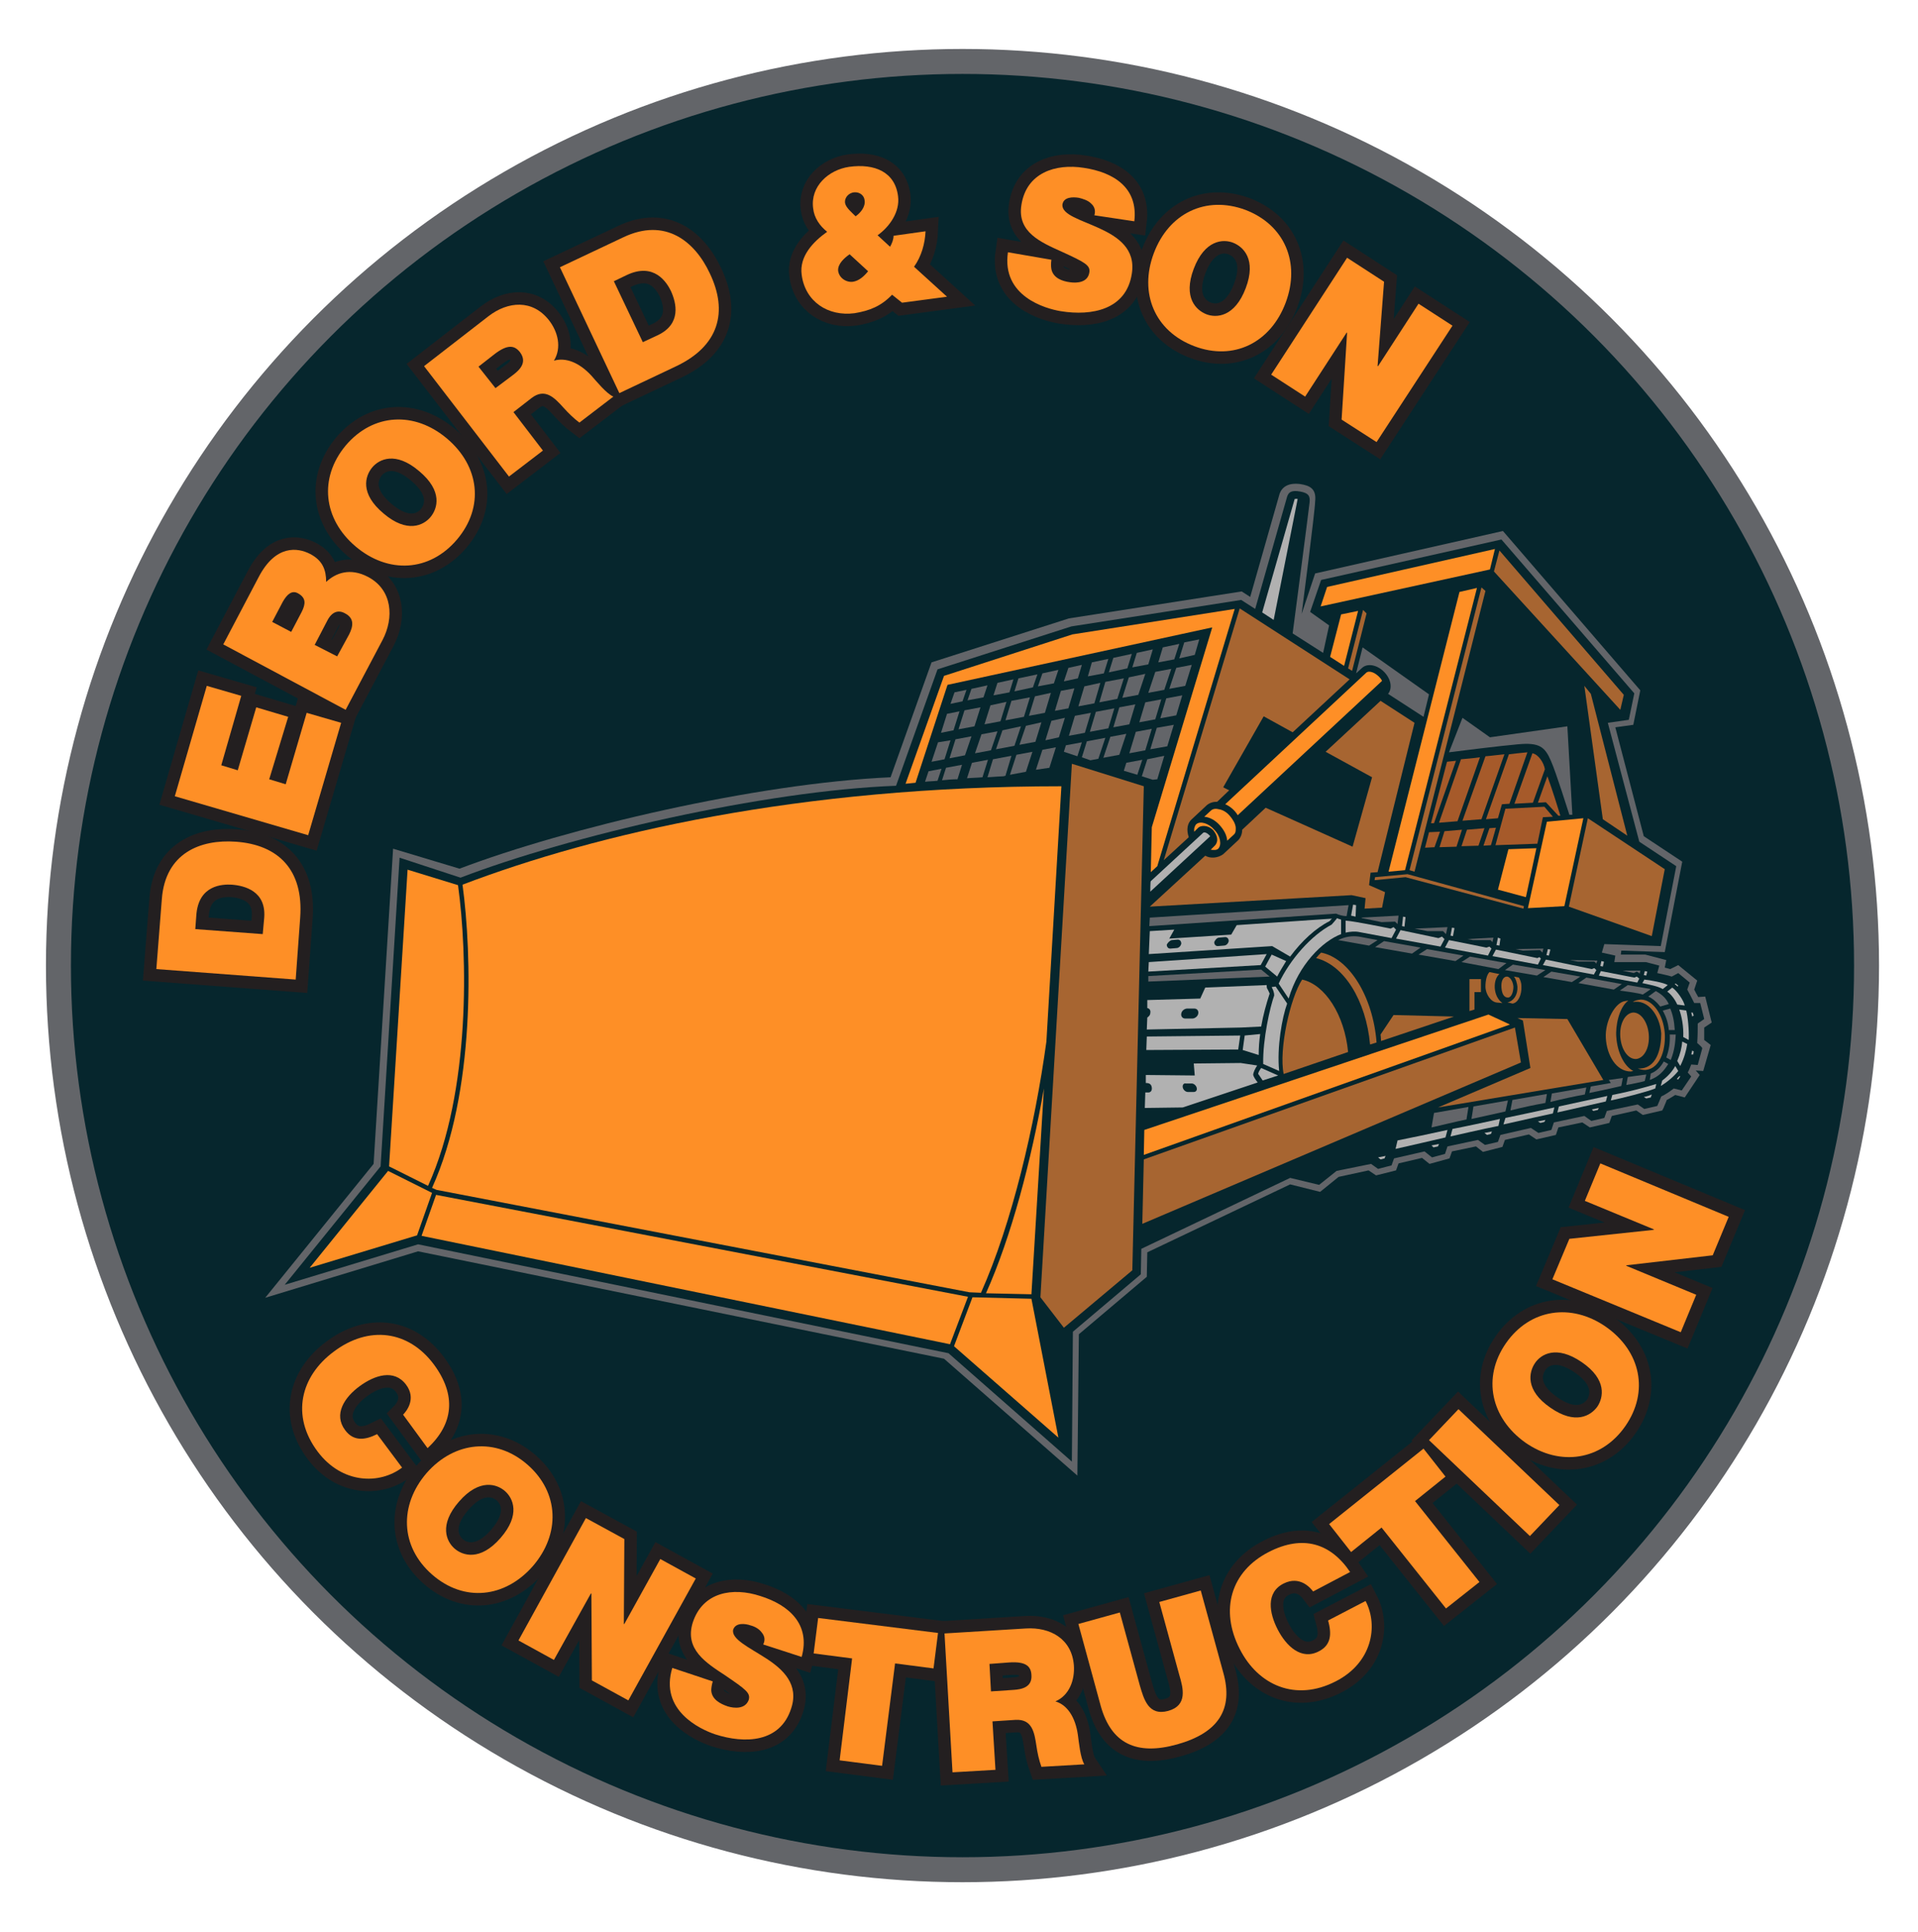 <?xml version="1.0" encoding="UTF-8"?> <!-- Generator: Adobe Illustrator 25.4.1, SVG Export Plug-In . SVG Version: 6.00 Build 0) --> <svg xmlns="http://www.w3.org/2000/svg" xmlns:xlink="http://www.w3.org/1999/xlink" version="1.1" id="Layer_1" x="0px" y="0px" viewBox="0 0 384 386.7" style="enable-background:new 0 0 384 386.7;" xml:space="preserve"> <style type="text/css"> .st0{fill:#06262D;stroke:#636569;stroke-width:5;} .st1{fill:#EBA900;} .st2{fill:none;stroke:#231F20;stroke-width:5;} .st3{fill:#FE8F26;} .st4{fill:#636569;} .st5{fill:#06262D;} .st6{fill:#B1B1B1;} .st7{fill:#A76531;} .st8{fill:#A65A2A;} </style> <circle class="st0" cx="192.7" cy="193.3" r="181"></circle> <g> <g> <path class="st1" d="M31.3,194l1.1-14c0.7-9.3,7.8-12,14.8-11.5c8.5,0.6,13.6,5.6,12.9,15.2l-0.9,12.4L31.3,194z M52.6,187 l0.3-3.3c0.4-5.3-3.9-6.4-6.5-6.6c-1.8-0.1-6.7,0-7.1,6.2l-0.2,2.7L52.6,187z"></path> <path class="st1" d="M35,159.4l6.4-22.1l6.9,2l-4,13.9l3.3,1l3.7-12.6l6.4,1.9L53.9,156l3.3,1l4.2-14.3l6.9,2l-6.6,22.5L35,159.4z "></path> <path class="st1" d="M44.7,129l7.1-13.5c3.4-6.5,7.8-5.9,10.3-4.6c2.5,1.3,3.2,3.2,3.2,5.6c1.9-1.8,4.8-2.9,8.4-1 c4.9,2.6,5.2,8.2,2.9,12.6l-7.4,14L44.7,129z M58.3,126.5l2.1-4c0.8-1.6,0.9-2.8-0.7-3.7c-1.2-0.7-2.2,0.1-3.1,1.7l-2.1,4 L58.3,126.5z M67.5,131.4l2.4-4.4c0.8-1.6,1.1-3.2-0.8-4.2c-1.4-0.8-2.7-0.3-3.6,1.5l-2.5,4.8L67.5,131.4z"></path> <path class="st1" d="M69.2,89.2c5.5-6.5,13.8-6.9,20.3-1.4c6.5,5.5,7.5,13.7,2,20.2c-5.5,6.5-13.8,6.9-20.3,1.4 S63.8,95.7,69.2,89.2z M86.2,103.5c1.4-1.7,2.5-5.2-2.3-9.2c-4.7-4-8-2.4-9.4-0.7s-2.5,5.2,2.3,9.2 C81.5,106.8,84.8,105.2,86.2,103.5z"></path> <path class="st1" d="M84.9,73.3l12.9-10c3.9-3,8.8-3.4,12.1,0.8c1.8,2.3,2.6,5.5,1,8.1c2.4-0.7,5.1,0.4,7.5,3c0.9,1,3,3.6,4.4,4.2 l-6.8,5.2c-1.2-0.9-2.2-1.9-3.2-3c-1.8-2-3.7-4-6.4-1.9l-3.6,2.8l5.9,7.7l-6.8,5.2L84.9,73.3z M99.2,77.7l3.6-2.7 c1.3-1,2.8-2.5,1.3-4.5c-1.1-1.4-2.5-1.6-5.1,0.4l-3.2,2.5L99.2,77.7z"></path> <path class="st1" d="M112.1,53.5l12.7-6c8.4-4,14.3,0.8,17.3,7.2c3.7,7.7,1.9,14.6-6.9,18.7L124,78.7L112.1,53.5z M128.7,68.5 l3-1.4c4.8-2.3,3.7-6.5,2.6-8.9c-0.8-1.6-3.3-5.8-8.9-3.1l-2.5,1.2L128.7,68.5z"></path> <path class="st1" d="M178.6,59c-2.2,2.3-4.5,3.2-7.5,3.7c-5.3,0.7-9.9-2.3-10.6-7.7c-0.5-3.7,2.3-6.6,5.1-8.6 c-1.5-1.2-2.6-2.8-2.8-4.7c-0.6-4.4,3.1-7.7,7.2-8.3c5.1-0.7,9.2,1,9.8,5.9c0.4,3.1-1.7,6.1-4.1,7.8l2.5,2.3 c0.4-0.7,0.7-1.5,0.7-2.2l6.4-0.9c-0.1,2.4-0.8,5-2.3,7.1l6.6,6l-9,1.2L178.6,59z M170.1,50.9c-1,0.7-2.4,1.9-2.3,3.3 c0.2,1.5,1.7,2.4,3,2.2c1.2-0.2,2.2-1.1,3-2.1L170.1,50.9z M171.3,43.3c1-0.7,2-1.9,1.8-3.2c-0.1-1-1-1.7-2.1-1.6 c-1,0.1-2,1-1.8,2.2C169.4,41.6,170.5,42.5,171.3,43.3z"></path> <path class="st1" d="M210.5,52c-0.1,0.7-0.1,1.3,0,1.9c0.4,1.8,2.2,2.4,3.7,2.6c1.4,0.2,3.6,0.1,3.9-2c0.2-1.4-0.9-2-5.5-4.1 c-4.2-1.9-9-3.9-8.1-9.4c1-6.4,6.8-8.3,12.5-7.4c6,0.9,10.9,4,10.1,10.7l-8-1.2c0.3-1,0-1.8-0.7-2.4c-0.6-0.6-1.6-0.9-2.4-1.1 c-1.2-0.2-3.1-0.2-3.3,1.4c-0.1,2,3.7,3,7.4,4.7c3.7,1.7,7.3,4.1,6.5,9.1c-1.1,7.2-8,8.5-14.2,7.5c-3.1-0.5-11.9-3-10.6-11.8 L210.5,52z"></path> <path class="st1" d="M249.3,42c7.9,3,11.1,10.6,8.1,18.6c-3,8-10.4,11.7-18.3,8.7S228,58.7,231,50.7S241.4,39.1,249.3,42z M241.5,62.9c2,0.8,5.7,0.6,7.9-5.2s-0.5-8.3-2.5-9.1c-2-0.8-5.7-0.6-7.9,5.2S239.5,62.1,241.5,62.9z"></path> <path class="st1" d="M269.7,51.6l7.4,4.8l-1.3,16.9l0.1,0l8.1-12.5l6.8,4.4l-15.2,23.3l-7-4.5l1.1-17.4l-0.1,0l-8.3,12.8l-6.8-4.4 L269.7,51.6z"></path> </g> <g> <path class="st2" d="M31.3,194l1.1-14c0.7-9.3,7.8-12,14.8-11.5c8.5,0.6,13.6,5.6,12.9,15.2l-0.9,12.4L31.3,194z M52.6,187 l0.3-3.3c0.4-5.3-3.9-6.4-6.5-6.6c-1.8-0.1-6.7,0-7.1,6.2l-0.2,2.7L52.6,187z"></path> <path class="st2" d="M35,159.4l6.4-22.1l6.9,2l-4,13.9l3.3,1l3.7-12.6l6.4,1.9L53.9,156l3.3,1l4.2-14.3l6.9,2l-6.6,22.5L35,159.4z "></path> <path class="st2" d="M44.7,129l7.1-13.5c3.4-6.5,7.8-5.9,10.3-4.6c2.5,1.3,3.2,3.2,3.2,5.6c1.9-1.8,4.8-2.9,8.4-1 c4.9,2.6,5.2,8.2,2.9,12.6l-7.4,14L44.7,129z M58.3,126.5l2.1-4c0.8-1.6,0.9-2.8-0.7-3.7c-1.2-0.7-2.2,0.1-3.1,1.7l-2.1,4 L58.3,126.5z M67.5,131.4l2.4-4.4c0.8-1.6,1.1-3.2-0.8-4.2c-1.4-0.8-2.7-0.3-3.6,1.5l-2.5,4.8L67.5,131.4z"></path> <path class="st2" d="M69.2,89.2c5.5-6.5,13.8-6.9,20.3-1.4c6.5,5.5,7.5,13.7,2,20.2c-5.5,6.5-13.8,6.9-20.3,1.4 S63.8,95.7,69.2,89.2z M86.2,103.5c1.4-1.7,2.5-5.2-2.3-9.2c-4.7-4-8-2.4-9.4-0.7s-2.5,5.2,2.3,9.2 C81.5,106.8,84.8,105.2,86.2,103.5z"></path> <path class="st2" d="M84.9,73.3l12.9-10c3.9-3,8.8-3.4,12.1,0.8c1.8,2.3,2.6,5.5,1,8.1c2.4-0.7,5.1,0.4,7.5,3c0.9,1,3,3.6,4.4,4.2 l-6.8,5.2c-1.2-0.9-2.2-1.9-3.2-3c-1.8-2-3.7-4-6.4-1.9l-3.6,2.8l5.9,7.7l-6.8,5.2L84.9,73.3z M99.2,77.7l3.6-2.7 c1.3-1,2.8-2.5,1.3-4.5c-1.1-1.4-2.5-1.6-5.1,0.4l-3.2,2.5L99.2,77.7z"></path> <path class="st2" d="M112.1,53.5l12.7-6c8.4-4,14.3,0.8,17.3,7.2c3.7,7.7,1.9,14.6-6.9,18.7L124,78.7L112.1,53.5z M128.7,68.5 l3-1.4c4.8-2.3,3.7-6.5,2.6-8.9c-0.8-1.6-3.3-5.8-8.9-3.1l-2.5,1.2L128.7,68.5z"></path> <path class="st2" d="M178.6,59c-2.2,2.3-4.5,3.2-7.5,3.7c-5.3,0.7-9.9-2.3-10.6-7.7c-0.5-3.7,2.3-6.6,5.1-8.6 c-1.5-1.2-2.6-2.8-2.8-4.7c-0.6-4.4,3.1-7.7,7.2-8.3c5.1-0.7,9.2,1,9.8,5.9c0.4,3.1-1.7,6.1-4.1,7.8l2.5,2.3 c0.4-0.7,0.7-1.5,0.7-2.2l6.4-0.9c-0.1,2.4-0.8,5-2.3,7.1l6.6,6l-9,1.2L178.6,59z M170.1,50.9c-1,0.7-2.4,1.9-2.3,3.3 c0.2,1.5,1.7,2.4,3,2.2c1.2-0.2,2.2-1.1,3-2.1L170.1,50.9z M171.3,43.3c1-0.7,2-1.9,1.8-3.2c-0.1-1-1-1.7-2.1-1.6 c-1,0.1-2,1-1.8,2.2C169.4,41.6,170.5,42.5,171.3,43.3z"></path> <path class="st2" d="M210.5,52c-0.1,0.7-0.1,1.3,0,1.9c0.4,1.8,2.2,2.4,3.7,2.6c1.4,0.2,3.6,0.1,3.9-2c0.2-1.4-0.9-2-5.5-4.1 c-4.2-1.9-9-3.9-8.1-9.4c1-6.4,6.8-8.3,12.5-7.4c6,0.9,10.9,4,10.1,10.7l-8-1.2c0.3-1,0-1.8-0.7-2.4c-0.6-0.6-1.6-0.9-2.4-1.1 c-1.2-0.2-3.1-0.2-3.3,1.4c-0.1,2,3.7,3,7.4,4.7c3.7,1.7,7.3,4.1,6.5,9.1c-1.1,7.2-8,8.5-14.2,7.5c-3.1-0.5-11.9-3-10.6-11.8 L210.5,52z"></path> <path class="st2" d="M249.3,42c7.9,3,11.1,10.6,8.1,18.6c-3,8-10.4,11.7-18.3,8.7S228,58.7,231,50.7S241.4,39.1,249.3,42z M241.5,62.9c2,0.8,5.7,0.6,7.9-5.2s-0.5-8.3-2.5-9.1c-2-0.8-5.7-0.6-7.9,5.2S239.5,62.1,241.5,62.9z"></path> <path class="st2" d="M269.7,51.6l7.4,4.8l-1.3,16.9l0.1,0l8.1-12.5l6.8,4.4l-15.2,23.3l-7-4.5l1.1-17.4l-0.1,0l-8.3,12.8l-6.8-4.4 L269.7,51.6z"></path> </g> <g> <path class="st3" d="M31.3,194l1.1-14c0.7-9.3,7.8-12,14.8-11.5c8.5,0.6,13.6,5.6,12.9,15.2l-0.9,12.4L31.3,194z M52.6,187 l0.3-3.3c0.4-5.3-3.9-6.4-6.5-6.6c-1.8-0.1-6.7,0-7.1,6.2l-0.2,2.7L52.6,187z"></path> <path class="st3" d="M35,159.4l6.4-22.1l6.9,2l-4,13.9l3.3,1l3.7-12.6l6.4,1.9L53.9,156l3.3,1l4.2-14.3l6.9,2l-6.6,22.5L35,159.4z "></path> <path class="st3" d="M44.7,129l7.1-13.5c3.4-6.5,7.8-5.9,10.3-4.6c2.5,1.3,3.2,3.2,3.2,5.6c1.9-1.8,4.8-2.9,8.4-1 c4.9,2.6,5.2,8.2,2.9,12.6l-7.4,14L44.7,129z M58.3,126.5l2.1-4c0.8-1.6,0.9-2.8-0.7-3.7c-1.2-0.7-2.2,0.1-3.1,1.7l-2.1,4 L58.3,126.5z M67.5,131.4l2.4-4.4c0.8-1.6,1.1-3.2-0.8-4.2c-1.4-0.8-2.7-0.3-3.6,1.5l-2.5,4.8L67.5,131.4z"></path> <path class="st3" d="M69.2,89.2c5.5-6.5,13.8-6.9,20.3-1.4c6.5,5.5,7.5,13.7,2,20.2c-5.5,6.5-13.8,6.9-20.3,1.4 S63.8,95.7,69.2,89.2z M86.2,103.5c1.4-1.7,2.5-5.2-2.3-9.2c-4.7-4-8-2.4-9.4-0.7s-2.5,5.2,2.3,9.2 C81.5,106.8,84.8,105.2,86.2,103.5z"></path> <path class="st3" d="M84.9,73.3l12.9-10c3.9-3,8.8-3.4,12.1,0.8c1.8,2.3,2.6,5.5,1,8.1c2.4-0.7,5.1,0.4,7.5,3c0.9,1,3,3.6,4.4,4.2 l-6.8,5.2c-1.2-0.9-2.2-1.9-3.2-3c-1.8-2-3.7-4-6.4-1.9l-3.6,2.8l5.9,7.7l-6.8,5.2L84.9,73.3z M99.2,77.7l3.6-2.7 c1.3-1,2.8-2.5,1.3-4.5c-1.1-1.4-2.5-1.6-5.1,0.4l-3.2,2.5L99.2,77.7z"></path> <path class="st3" d="M112.1,53.5l12.7-6c8.4-4,14.3,0.8,17.3,7.2c3.7,7.7,1.9,14.6-6.9,18.7L124,78.7L112.1,53.5z M128.7,68.5 l3-1.4c4.8-2.3,3.7-6.5,2.6-8.9c-0.8-1.6-3.3-5.8-8.9-3.1l-2.5,1.2L128.7,68.5z"></path> <path class="st3" d="M178.6,59c-2.2,2.3-4.5,3.2-7.5,3.7c-5.3,0.7-9.9-2.3-10.6-7.7c-0.5-3.7,2.3-6.6,5.1-8.6 c-1.5-1.2-2.6-2.8-2.8-4.7c-0.6-4.4,3.1-7.7,7.2-8.3c5.1-0.7,9.2,1,9.8,5.9c0.4,3.1-1.7,6.1-4.1,7.8l2.5,2.3 c0.4-0.7,0.7-1.5,0.7-2.2l6.4-0.9c-0.1,2.4-0.8,5-2.3,7.1l6.6,6l-9,1.2L178.6,59z M170.1,50.9c-1,0.7-2.4,1.9-2.3,3.3 c0.2,1.5,1.7,2.4,3,2.2c1.2-0.2,2.2-1.1,3-2.1L170.1,50.9z M171.3,43.3c1-0.7,2-1.9,1.8-3.2c-0.1-1-1-1.7-2.1-1.6 c-1,0.1-2,1-1.8,2.2C169.4,41.6,170.5,42.5,171.3,43.3z"></path> <path class="st3" d="M210.5,52c-0.1,0.7-0.1,1.3,0,1.9c0.4,1.8,2.2,2.4,3.7,2.6c1.4,0.2,3.6,0.1,3.9-2c0.2-1.4-0.9-2-5.5-4.1 c-4.2-1.9-9-3.9-8.1-9.4c1-6.4,6.8-8.3,12.5-7.4c6,0.9,10.9,4,10.1,10.7l-8-1.2c0.3-1,0-1.8-0.7-2.4c-0.6-0.6-1.6-0.9-2.4-1.1 c-1.2-0.2-3.1-0.2-3.3,1.4c-0.1,2,3.7,3,7.4,4.7c3.7,1.7,7.3,4.1,6.5,9.1c-1.1,7.2-8,8.5-14.2,7.5c-3.1-0.5-11.9-3-10.6-11.8 L210.5,52z"></path> <path class="st3" d="M249.3,42c7.9,3,11.1,10.6,8.1,18.6c-3,8-10.4,11.7-18.3,8.7S228,58.7,231,50.7S241.4,39.1,249.3,42z M241.5,62.9c2,0.8,5.7,0.6,7.9-5.2s-0.5-8.3-2.5-9.1c-2-0.8-5.7-0.6-7.9,5.2S239.5,62.1,241.5,62.9z"></path> <path class="st3" d="M269.7,51.6l7.4,4.8l-1.3,16.9l0.1,0l8.1-12.5l6.8,4.4l-15.2,23.3l-7-4.5l1.1-17.4l-0.1,0l-8.3,12.8l-6.8-4.4 L269.7,51.6z"></path> </g> </g> <g> <g> <path class="st1" d="M80.7,283.2c0.7-0.7,2.7-3.2,0.6-6c-2.4-3.2-6.3-1.9-9.3,0.3c-3,2.2-5.3,5.6-2.9,8.8c1.7,2.3,4,2,6.4,0.8 l5,6.7c-4.5,3.4-12,3.3-16.9-3.2c-5.4-7.2-3.4-15.1,3.2-20c7-5.3,15-4.3,20.1,2.6c4.5,6.1,3.9,11.9-1.3,16.7L80.7,283.2z"></path> <path class="st1" d="M105.6,293.2c6.4,5.6,6.6,13.9,1.1,20.3c-5.6,6.4-13.8,7.3-20.2,1.7s-6.6-13.9-1.1-20.3 C91,288.5,99.3,287.7,105.6,293.2z M91,310c1.6,1.4,5.1,2.6,9.2-2.1c4.1-4.7,2.5-8,0.9-9.4c-1.6-1.4-5.1-2.6-9.2,2.1 C87.8,305.3,89.4,308.6,91,310z"></path> <path class="st1" d="M117.3,303.9l7.7,4.2l-0.1,17l0.1,0l7.2-13l7.1,3.9l-13.5,24.4l-7.3-4l-0.1-17.4l-0.1,0l-7.4,13.3l-7.1-3.9 L117.3,303.9z"></path> <path class="st1" d="M142.7,336.6c-0.2,0.7-0.3,1.3-0.3,1.8c0.1,1.8,1.8,2.7,3.3,3.2c1.3,0.4,3.5,0.6,4.2-1.3 c0.4-1.4-0.6-2.1-4.7-4.9c-3.8-2.5-8.2-5.2-6.5-10.6c2-6.1,8-7.1,13.5-5.3c5.8,1.8,10.1,5.7,8.3,12.2l-7.7-2.5 c0.5-1,0.2-1.8-0.3-2.4c-0.5-0.7-1.4-1.2-2.2-1.4c-1.1-0.4-3-0.6-3.5,0.8c-0.5,1.9,3.2,3.6,6.6,5.8c3.4,2.2,6.6,5.2,5,10 c-2.2,6.9-9.3,7.1-15.2,5.2c-3-1-11.2-4.8-8.6-13.3L142.7,336.6z"></path> <path class="st1" d="M170.6,332l-7.7-1l0.9-7.1l24,3l-0.9,7.1l-7.7-1l-2.6,20.5l-8.5-1.1L170.6,332z"></path> <path class="st1" d="M189.1,327l16.3-1c4.9-0.3,9.2,2.1,9.6,7.4c0.2,2.9-0.9,6-3.7,7.2c2.4,0.7,4,3.2,4.5,6.7 c0.2,1.4,0.5,4.7,1.3,5.9l-8.6,0.5c-0.5-1.4-0.8-2.8-1-4.2c-0.4-2.6-0.8-5.4-4.2-5.2l-4.6,0.3l0.6,9.7l-8.6,0.5L189.1,327z M198.4,338.6l4.5-0.3c1.6-0.1,3.8-0.5,3.6-3c-0.1-1.8-1.2-2.7-4.4-2.5l-4,0.3L198.4,338.6z"></path> <path class="st1" d="M244.9,334.8c2.1,7.4-1,12.1-9.2,14.4s-13.2-0.2-15.3-7.6l-4.5-16.5l8.3-2.3l4,14.6c0.8,2.7,1.7,6.2,5.7,5.1 c3.9-1.1,3-4.5,2.2-7.2l-4-14.6l8.3-2.3L244.9,334.8z"></path> <path class="st1" d="M262.9,318.6c-0.6-0.8-2.7-3.2-5.9-1.6c-3.6,1.8-2.9,5.9-1.2,9.2c1.7,3.3,4.7,6.2,8.2,4.4 c2.6-1.3,2.6-3.6,1.9-6.2l7.5-3.9c2.6,5,1.3,12.4-6,16.1c-8,4.1-15.5,0.8-19.2-6.5c-4-7.8-1.8-15.5,5.8-19.4 c6.8-3.5,12.4-1.8,16.3,4L262.9,318.6z"></path> <path class="st1" d="M276.6,305.8l-6.1,4.9l-4.4-5.6L285,290l4.4,5.6l-6.1,4.9l12.9,16.2l-6.7,5.3L276.6,305.8z"></path> <path class="st1" d="M286.1,288.3l5.9-6.2l20.2,19.2l-5.9,6.2L286.1,288.3z"></path> <path class="st1" d="M301.5,268.9c4.8-6.9,13.1-8.1,20-3.3c7,4.9,8.7,13,3.9,19.9c-4.8,6.9-13.1,8.1-20,3.3 C298.5,283.9,296.7,275.8,301.5,268.9z M319.8,281.6c1.2-1.8,2-5.4-3.1-8.9c-5.1-3.5-8.2-1.6-9.4,0.2c-1.2,1.8-2,5.4,3.1,8.9 C315.4,285.3,318.5,283.4,319.8,281.6z"></path> <path class="st1" d="M310.8,256.1l3.4-8.1l16.9-1.8l0-0.1l-13.8-5.7l3.1-7.5l25.7,10.7l-3.2,7.7l-17.3,2l0,0.1l14,5.8l-3.1,7.5 L310.8,256.1z"></path> </g> <g> <path class="st2" d="M80.7,283.2c0.7-0.7,2.7-3.2,0.6-6c-2.4-3.2-6.3-1.9-9.3,0.3c-3,2.2-5.3,5.6-2.9,8.8c1.7,2.3,4,2,6.4,0.8 l5,6.7c-4.5,3.4-12,3.3-16.9-3.2c-5.4-7.2-3.4-15.1,3.2-20c7-5.3,15-4.3,20.1,2.6c4.5,6.1,3.9,11.9-1.3,16.7L80.7,283.2z"></path> <path class="st2" d="M105.6,293.2c6.4,5.6,6.6,13.9,1.1,20.3c-5.6,6.4-13.8,7.3-20.2,1.7s-6.6-13.9-1.1-20.3 C91,288.5,99.3,287.7,105.6,293.2z M91,310c1.6,1.4,5.1,2.6,9.2-2.1c4.1-4.7,2.5-8,0.9-9.4c-1.6-1.4-5.1-2.6-9.2,2.1 C87.8,305.3,89.4,308.6,91,310z"></path> <path class="st2" d="M117.3,303.9l7.7,4.2l-0.1,17l0.1,0l7.2-13l7.1,3.9l-13.5,24.4l-7.3-4l-0.1-17.4l-0.1,0l-7.4,13.3l-7.1-3.9 L117.3,303.9z"></path> <path class="st2" d="M142.7,336.6c-0.2,0.7-0.3,1.3-0.3,1.8c0.1,1.8,1.8,2.7,3.3,3.2c1.3,0.4,3.5,0.6,4.2-1.3 c0.4-1.4-0.6-2.1-4.7-4.9c-3.8-2.5-8.2-5.2-6.5-10.6c2-6.1,8-7.1,13.5-5.3c5.8,1.8,10.1,5.7,8.3,12.2l-7.7-2.5 c0.5-1,0.2-1.8-0.3-2.4c-0.5-0.7-1.4-1.2-2.2-1.4c-1.1-0.4-3-0.6-3.5,0.8c-0.5,1.9,3.2,3.6,6.6,5.8c3.4,2.2,6.6,5.2,5,10 c-2.2,6.9-9.3,7.1-15.2,5.2c-3-1-11.2-4.8-8.6-13.3L142.7,336.6z"></path> <path class="st2" d="M170.6,332l-7.7-1l0.9-7.1l24,3l-0.9,7.1l-7.7-1l-2.6,20.5l-8.5-1.1L170.6,332z"></path> <path class="st2" d="M189.1,327l16.3-1c4.9-0.3,9.2,2.1,9.6,7.4c0.2,2.9-0.9,6-3.7,7.2c2.4,0.7,4,3.2,4.5,6.7 c0.2,1.4,0.5,4.7,1.3,5.9l-8.6,0.5c-0.5-1.4-0.8-2.8-1-4.2c-0.4-2.6-0.8-5.4-4.2-5.2l-4.6,0.3l0.6,9.7l-8.6,0.5L189.1,327z M198.4,338.6l4.5-0.3c1.6-0.1,3.8-0.5,3.6-3c-0.1-1.8-1.2-2.7-4.4-2.5l-4,0.3L198.4,338.6z"></path> <path class="st2" d="M244.9,334.8c2.1,7.4-1,12.1-9.2,14.4s-13.2-0.2-15.3-7.6l-4.5-16.5l8.3-2.3l4,14.6c0.8,2.7,1.7,6.2,5.7,5.1 c3.9-1.1,3-4.5,2.2-7.2l-4-14.6l8.3-2.3L244.9,334.8z"></path> <path class="st2" d="M262.9,318.6c-0.6-0.8-2.7-3.2-5.9-1.6c-3.6,1.8-2.9,5.9-1.2,9.2c1.7,3.3,4.7,6.2,8.2,4.4 c2.6-1.3,2.6-3.6,1.9-6.2l7.5-3.9c2.6,5,1.3,12.4-6,16.1c-8,4.1-15.5,0.8-19.2-6.5c-4-7.8-1.8-15.5,5.8-19.4 c6.8-3.5,12.4-1.8,16.3,4L262.9,318.6z"></path> <path class="st2" d="M276.6,305.8l-6.1,4.9l-4.4-5.6L285,290l4.4,5.6l-6.1,4.9l12.9,16.2l-6.7,5.3L276.6,305.8z"></path> <path class="st2" d="M286.1,288.3l5.9-6.2l20.2,19.2l-5.9,6.2L286.1,288.3z"></path> <path class="st2" d="M301.5,268.9c4.8-6.9,13.1-8.1,20-3.3c7,4.9,8.7,13,3.9,19.9c-4.8,6.9-13.1,8.1-20,3.3 C298.5,283.9,296.7,275.8,301.5,268.9z M319.8,281.6c1.2-1.8,2-5.4-3.1-8.9c-5.1-3.5-8.2-1.6-9.4,0.2c-1.2,1.8-2,5.4,3.1,8.9 C315.4,285.3,318.5,283.4,319.8,281.6z"></path> <path class="st2" d="M310.8,256.1l3.4-8.1l16.9-1.8l0-0.1l-13.8-5.7l3.1-7.5l25.7,10.7l-3.2,7.7l-17.3,2l0,0.1l14,5.8l-3.1,7.5 L310.8,256.1z"></path> </g> <g> <path class="st3" d="M80.7,283.2c0.7-0.7,2.7-3.2,0.6-6c-2.4-3.2-6.3-1.9-9.3,0.3c-3,2.2-5.3,5.6-2.9,8.8c1.7,2.3,4,2,6.4,0.8 l5,6.7c-4.5,3.4-12,3.3-16.9-3.2c-5.4-7.2-3.4-15.1,3.2-20c7-5.3,15-4.3,20.1,2.6c4.5,6.1,3.9,11.9-1.3,16.7L80.7,283.2z"></path> <path class="st3" d="M105.6,293.2c6.4,5.6,6.6,13.9,1.1,20.3c-5.6,6.4-13.8,7.3-20.2,1.7s-6.6-13.9-1.1-20.3 C91,288.5,99.3,287.7,105.6,293.2z M91,310c1.6,1.4,5.1,2.6,9.2-2.1c4.1-4.7,2.5-8,0.9-9.4c-1.6-1.4-5.1-2.6-9.2,2.1 C87.8,305.3,89.4,308.6,91,310z"></path> <path class="st3" d="M117.3,303.9l7.7,4.2l-0.1,17l0.1,0l7.2-13l7.1,3.9l-13.5,24.4l-7.3-4l-0.1-17.4l-0.1,0l-7.4,13.3l-7.1-3.9 L117.3,303.9z"></path> <path class="st3" d="M142.7,336.6c-0.2,0.7-0.3,1.3-0.3,1.8c0.1,1.8,1.8,2.7,3.3,3.2c1.3,0.4,3.5,0.6,4.2-1.3 c0.4-1.4-0.6-2.1-4.7-4.9c-3.8-2.5-8.2-5.2-6.5-10.6c2-6.1,8-7.1,13.5-5.3c5.8,1.8,10.1,5.7,8.3,12.2l-7.7-2.5 c0.5-1,0.2-1.8-0.3-2.4c-0.5-0.7-1.4-1.2-2.2-1.4c-1.1-0.4-3-0.6-3.5,0.8c-0.5,1.9,3.2,3.6,6.6,5.8c3.4,2.2,6.6,5.2,5,10 c-2.2,6.9-9.3,7.1-15.2,5.2c-3-1-11.2-4.8-8.6-13.3L142.7,336.6z"></path> <path class="st3" d="M170.6,332l-7.7-1l0.9-7.1l24,3l-0.9,7.1l-7.7-1l-2.6,20.5l-8.5-1.1L170.6,332z"></path> <path class="st3" d="M189.1,327l16.3-1c4.9-0.3,9.2,2.1,9.6,7.4c0.2,2.9-0.9,6-3.7,7.2c2.4,0.7,4,3.2,4.5,6.7 c0.2,1.4,0.5,4.7,1.3,5.9l-8.6,0.5c-0.5-1.4-0.8-2.8-1-4.2c-0.4-2.6-0.8-5.4-4.2-5.2l-4.6,0.3l0.6,9.7l-8.6,0.5L189.1,327z M198.4,338.6l4.5-0.3c1.6-0.1,3.8-0.5,3.6-3c-0.1-1.8-1.2-2.7-4.4-2.5l-4,0.3L198.4,338.6z"></path> <path class="st3" d="M244.9,334.8c2.1,7.4-1,12.1-9.2,14.4s-13.2-0.2-15.3-7.6l-4.5-16.5l8.3-2.3l4,14.6c0.8,2.7,1.7,6.2,5.7,5.1 c3.9-1.1,3-4.5,2.2-7.2l-4-14.6l8.3-2.3L244.9,334.8z"></path> <path class="st3" d="M262.9,318.6c-0.6-0.8-2.7-3.2-5.9-1.6c-3.6,1.8-2.9,5.9-1.2,9.2c1.7,3.3,4.7,6.2,8.2,4.4 c2.6-1.3,2.6-3.6,1.9-6.2l7.5-3.9c2.6,5,1.3,12.4-6,16.1c-8,4.1-15.5,0.8-19.2-6.5c-4-7.8-1.8-15.5,5.8-19.4 c6.8-3.5,12.4-1.8,16.3,4L262.9,318.6z"></path> <path class="st3" d="M276.6,305.8l-6.1,4.9l-4.4-5.6L285,290l4.4,5.6l-6.1,4.9l12.9,16.2l-6.7,5.3L276.6,305.8z"></path> <path class="st3" d="M286.1,288.3l5.9-6.2l20.2,19.2l-5.9,6.2L286.1,288.3z"></path> <path class="st3" d="M301.5,268.9c4.8-6.9,13.1-8.1,20-3.3c7,4.9,8.7,13,3.9,19.9c-4.8,6.9-13.1,8.1-20,3.3 C298.5,283.9,296.7,275.8,301.5,268.9z M319.8,281.6c1.2-1.8,2-5.4-3.1-8.9c-5.1-3.5-8.2-1.6-9.4,0.2c-1.2,1.8-2,5.4,3.1,8.9 C315.4,285.3,318.5,283.4,319.8,281.6z"></path> <path class="st3" d="M310.8,256.1l3.4-8.1l16.9-1.8l0-0.1l-13.8-5.7l3.1-7.5l25.7,10.7l-3.2,7.7l-17.3,2l0,0.1l14,5.8l-3.1,7.5 L310.8,256.1z"></path> </g> </g> <g> <g> <path class="st4" d="M260.6,122.9l2.7-8.1l37.6-8.5l27.5,31.9l-1.4,6.9l-3.6,0.5l5.7,21.8l7.7,5.1l-3.5,18.1l-8.7-0.3l-0.1,0.8 l4.9,0l4.2,1.1l-0.3,1.5c0.4,0.1,0.7,0.2,1.1,0.3c0.4-0.2,1.6-0.8,1.6-0.8l3.8,3.1l-0.6,1.8c0.2,0.4,0.5,1,0.8,1.5 c0.2,0,1.4-0.1,1.4-0.1l1.3,5.2l-1.5,1c0,0.7,0,1.6,0,2.5c0.3,0.2,1.3,1,1.3,1l-1.5,5.2l-1.5-0.1l0.8,0.9l-3,4.5l-1.9-0.5 c-0.5,0.3-1.1,0.7-1.7,1c-0.2,0.6-0.6,1.4-0.6,1.5l-0.3,0.6l-3.9,0.9l-1.3-0.9l-4.9,1.1l-0.5,1.4l-3.9,0.9l-1.5-1l-4.8,1l-0.5,1.5 l-3.9,0.9l-1.5-1l-4.8,1.1l-0.5,1.4l-3.9,1l-1.4-1.1l-4.8,1l-0.5,1.4l-4,1.1l-1.5-1.2l-4.7,1.1l-0.5,1.4l-4,1l-1.5-1l-6,1.3 l-3.7,3l-6-1.5l-28.6,13.6l-0.1,4.9l-13.6,11.5l-0.3,28.3l-26.7-23.4L83.7,250.5l-30.6,9.3L74.8,233l3.9-63.1l13.3,4 c21.6-8.2,59.4-17.1,86.3-18.3l8.2-23l27.5-8.8l34.6-5.4l1.7,1.1l5.9-20.7l0,0c0.5-1.3,1.7-2.2,4.1-1.9c1.9,0.3,3.3,0.9,3,3.5l0,0 C263.3,102.1,260.6,122.9,260.6,122.9z"></path> <path class="st5" d="M339.8,208.8c0.1-1.4,0.1-3.1,0.1-3.9l1.3-0.9l-0.8-3.2c0,0-1,0-1.2,0c-0.5-1-1.1-2.2-1.4-2.7l0.5-1.4 l-2.3-1.9c0,0-1.1,0.6-1.3,0.7c-0.9-0.3-2.1-0.5-2.9-0.7l0.4-1.5l-2.7-0.7l-6.3,0l0.2-1.3l-2.7-0.6l0.5-1.7l11.3,0.4l3.1-16 l-7.4-4.9l-6.3-23.8l4.2-0.6l1.1-5.3l-26.6-30.8l-36.1,8.1l-2.2,6.4l3.8,2.7l-1.2,5.5l-6.1-3.9c0,0,3.2-24.4,3.4-26.3 c0.1-1.2-0.2-1.8-1.9-2.1c-1.7-0.3-2.3,0.1-2.6,1l-6.4,22.5l-2.8-1.8l-34,5.3l-26.8,8.6l-8.3,23.3c-26.5,1-65.3,10-87.2,18.4 L80,171.7l-3.8,61.8L57,257.2l26.7-8.1l106.2,21.8l24.7,21.7l0.2-26l13.6-11.5l0.1-5.1l29.8-14.2l5.8,1.4l3.5-2.8l6.9-1.4l1.4,1 l2.7-0.7l0.5-1.4l6.1-1.4l1.5,1.2l2.6-0.7l0.5-1.5l6.1-1.3l1.4,1l2.6-0.6l0.5-1.4l6.1-1.4l1.5,1l2.6-0.6l0.5-1.5l6.1-1.3l1.4,1 l2.6-0.6l0.5-1.4l6.2-1.3l1.3,0.9l2.6-0.6c0,0,0.7-1.6,0.8-1.9c0.9-0.4,2-1.2,2.5-1.6l1.6,0.4l1.9-2.8c0,0-0.6-0.7-0.7-0.8 c0.3-0.5,0.5-1.1,0.7-1.6l1.3,0.1l0.9-3.3C340.9,209.7,340,209,339.8,208.8z M272.8,129.6l13.3,9.4l-1.1,4.5l-7.1-4.6 c0.9-1.1,0.6-2.9-0.7-4.3c-1.4-1.5-3.4-1.9-4.5-0.9l-1.2,1.1L272.8,129.6z M314.2,163.1c-0.3-0.9-2.7-8.6-3.7-10.8 c-1.2-2.8-2.3-3.7-6.6-3.3c-3.4,0.3-11.5,1.3-13.8,1.6l2.7-6.9l5.5,3.9l15.5-2.2l1,17.7L314.2,163.1z"></path> </g> <path class="st6" d="M301,225.1c3-0.7,9.9-2.2,9.9-2.2l0.3-1.2c-3.1,0.7-6.5,1.4-9.8,2.1L301,225.1z"></path> <path class="st4" d="M301.9,220.3l-6.9,1.2l-0.4,2.5c2.4-0.5,4.5-1,6.8-1.5L301.9,220.3z"></path> <polygon class="st7" points="324.4,142.1 325.1,139.1 300.2,110.2 299.1,114.4 "></polygon> <path class="st4" d="M317.3,219.1l0.3-1.4l-6.9,1.2l-0.3,1.7C312.8,220,315.1,219.5,317.3,219.1z"></path> <path class="st4" d="M309.4,220.8l0.3-1.8l-6.9,1.2l-0.4,2.1C304.8,221.7,307.1,221.2,309.4,220.8z"></path> <path class="st6" d="M229.7,203.7l-0.1,2.4l18.9-0.4l4-0.2c0.4-2.3,1-4.5,1.7-6.6c0,0-0.4-0.9-0.5-1c-0.1-0.2-0.1-0.5-0.1-0.7 l-12.3,0.5l-1,2.2l-10.6,0.3l0,1.6c0.5,0.1,0.7,0.5,0.6,1C230.3,203.2,230,203.5,229.7,203.7z M236.5,202.9c0.1-0.6,0.7-1,1.2-1 h1.4c0.6,0,0.9,0.5,0.8,1c-0.1,0.6-0.7,1-1.2,1h-1.4C236.7,203.9,236.4,203.4,236.5,202.9z"></path> <path class="st4" d="M324.9,215.8l-2.8,0.4l0.4,0.6l-4,0.7l-0.3,1.3c2.5-0.5,4.7-1,6.4-1.4L324.9,215.8z"></path> <path class="st3" d="M239.5,165c-0.3,0.3-0.5,0.9-0.4,1.5l0.8-0.8c0.4-0.4,1.8-0.7,3,0.5c1.6,2,0.3,3.1,0.3,3.1l-0.8,0.8 c0.6,0.1,1.2,0.1,1.5-0.2c0.7-0.7,0.5-2.5-0.8-3.8C242,164.8,240.3,164.3,239.5,165z"></path> <path class="st6" d="M290.4,227.5c0,0,7-1.6,9.6-2.1l0.3-1.4c-3.2,0.7-6.4,1.4-9.5,2L290.4,227.5z"></path> <path class="st6" d="M229.9,218.7l-0.6,0l-0.1,3.1l7.6-0.1l15-5c-0.4-0.5-0.8-1.1-0.9-1.5l0,0c0-0.5,0.4-1.3,0.8-1.9l-3.3-0.5 l-9.4,0.1l0.2,2.4l-9.8-0.1c0,0,0,1.3,0,1.6c0.5,0,1.1,0.1,1.2,0.9C230.7,218.4,230.3,218.7,229.9,218.7z M237.4,216.9l1.2,0 c0.4,0,0.9,0.4,1,0.9c0.1,0.5-0.2,0.8-0.6,0.8l-1.2,0c-0.4,0-0.9-0.4-1-0.9C236.7,217.2,237,216.8,237.4,216.9z"></path> <polygon class="st4" points="221.3,147.7 217.6,148.4 216.6,151.6 218.3,152.2 219.9,151.9 "></polygon> <polygon class="st4" points="231.7,156 233.1,151.3 229.7,152 228.6,155.4 230.8,156.1 "></polygon> <path class="st6" d="M230.3,178.5l12-11.1c-0.5-0.6-1.1-0.9-1.4-0.7l0,0l-10.5,9.7C230.3,176.4,230.3,178.5,230.3,178.5z"></path> <polygon class="st4" points="228.7,152.1 225.5,152.7 225,154.3 227.7,155.1 "></polygon> <path class="st6" d="M311.8,222.7l9.7-2.2l0.3-1.1c-2.7,0.6-6.1,1.3-9.7,2.1L311.8,222.7z"></path> <path class="st6" d="M335.4,213.4L335.4,213.4c-0.6,1.1-1.5,2.1-2.6,2.9l-0.3,1.1c1.5-0.9,2.8-2.1,3.5-3L335.4,213.4z"></path> <path class="st6" d="M329.6,219.9l0.9-0.2l0.2-0.6c-0.5,0.2-1,0.4-1.6,0.5L329.6,219.9z"></path> <path class="st6" d="M335.8,212.4l0.6,1c0.8-1.6,1.2-3.1,1.4-4.4l-1-0.5C336.7,209.7,336.4,211,335.8,212.4z"></path> <path class="st6" d="M335.7,216l0.3,0.1l0.4-0.6l-0.1-0.1C336.1,215.5,335.9,215.8,335.7,216z"></path> <path class="st4" d="M293.6,224.1l0.4-2.5l-6.9,1.2l0,0l-0.5,2.9C288.8,225.2,291.2,224.6,293.6,224.1z"></path> <polygon class="st6" points="308.9,193.2 319.1,195.1 319.6,194.2 319.2,193.8 318.7,194 309.5,192.1 "></polygon> <polygon class="st6" points="327.8,196.7 328.2,195.9 327.7,195.5 327.2,195.7 320.5,194.4 320.1,195.3 "></polygon> <polygon class="st3" points="299.3,109.9 265.7,117.5 264.4,121.4 298.3,114 "></polygon> <path class="st4" d="M332.4,201.5l1.7-0.5c-0.5-1.1-1.3-1.9-2.6-2.6l-1.5,1.1C330.9,199.9,331.7,200.6,332.4,201.5z"></path> <path class="st4" d="M335.3,206.2c-0.1-1.8-0.4-3.1-0.9-4.3l-1.5,0.4c0.6,1.1,1.1,2.4,1.2,3.9L335.3,206.2z"></path> <polygon class="st6" points="279.5,187.9 288.4,189.5 289.2,188 288.7,187.5 288,187.8 280.4,186.2 "></polygon> <polygon class="st6" points="289.3,189.7 297.9,191.3 298.6,189.9 298.2,189.5 297.6,189.7 290.1,188.2 "></polygon> <path class="st7" d="M301.9,199.7c0.7,0,1.1-1.1,1.1-2.2c-0.1-1.2-0.8-2-1.3-2c-0.7,0-1.2,0.8-1.1,2.2 C300.7,199.1,301.2,199.7,301.9,199.7z"></path> <path class="st6" d="M332.9,198l1-0.8c-0.8-0.5-3.6-1-4.7-1.1c-0.1,0.3-0.3,0.5-0.4,0.7C330.1,197.1,331.9,197.4,332.9,198z"></path> <path class="st6" d="M269.4,186.7c0.9-0.2,1.9-0.3,2.8-0.1l6.4,1.2l0.9-1.7l-0.5-0.5l-0.6,0.3c0,0-7.2-1.5-9-1.6L269.4,186.7z"></path> <polygon class="st4" points="301.6,192.8 294.3,191.5 292.6,192.6 300,194 "></polygon> <polygon class="st6" points="298.8,191.4 307.9,193.1 308.5,191.9 308.2,191.6 307.8,191.8 299.5,190.1 "></polygon> <path class="st7" d="M302.8,200.9c1.1-0.1,1.9-1.7,1.8-3.5c0-0.6-0.2-1.2-0.5-1.7l-1-0.2c0.4,0.5,0.6,1.2,0.7,2 c0.1,1.7-0.8,2.9-2,3.2C302.1,200.7,302.8,200.9,302.8,200.9z"></path> <path class="st6" d="M335.8,201.1l1.5,0.2c-0.2-1-1.5-2.9-2.5-3.6l-1,0.8C334.6,199.1,335.3,200,335.8,201.1z"></path> <polygon class="st6" points="320.9,193.5 321.1,192.7 321.1,192.5 320.6,192.4 320.4,193.4 320.5,193.4 "></polygon> <path class="st6" d="M336,197.3l-0.5-0.4c-0.1,0-0.2,0.1-0.2,0.1c0.2,0.2,0.4,0.3,0.6,0.5L336,197.3z"></path> <path class="st4" d="M335.5,207.1c-0.3,0-1.2,0-1.2,0c0.1,1.7-0.2,3.3-0.7,4.6l0.9,0.5C335.3,210.2,335.4,208.6,335.5,207.1z"></path> <path class="st6" d="M252.3,207l-3.1,0.3l-0.4,2.9l3.2,1C252,209.8,252.1,208.4,252.3,207z"></path> <path class="st6" d="M268.5,187l0-2.9c-0.2-0.1-0.5-0.1-0.8-0.3c-0.2,0.3-1.1,1.3-1.1,1.3c-4,2.1-8.3,6.9-10.6,11.8l2,3 C260,193.1,264.8,188.4,268.5,187z"></path> <path class="st6" d="M257.7,200.9l-2.3-3.4c-0.2,0-0.7,0.1-0.8,0.1c0,0,0.4,0.8,0.4,1c0.1,0.3,0.1,0.5,0.1,0.7 c-0.8,2.2-2.3,8.7-2.2,13.7l3.2,1.4C255.6,209.7,256.7,203.6,257.7,200.9z"></path> <polygon class="st4" points="198.9,139.2 202.1,138.6 202.9,136 199.7,136.7 "></polygon> <polygon class="st4" points="195.2,150.8 198.4,150.2 199.7,146.4 196.5,147 "></polygon> <polygon class="st4" points="201.3,144.2 205,143.5 206.2,139.6 202.5,140.3 "></polygon> <polygon class="st4" points="197.1,145 200.3,144.4 201.5,140.5 198.3,141.2 "></polygon> <polygon class="st4" points="191.9,146 195.1,145.4 196.3,141.6 193.1,142.2 "></polygon> <polygon class="st4" points="204.4,145.4 200.7,146.2 199.4,150 203.1,149.3 "></polygon> <polygon class="st4" points="194.5,147.4 191.3,148 190.1,151.8 193.2,151.2 "></polygon> <polygon class="st4" points="210.5,144.3 209.3,148.2 212,147.6 213.2,143.7 "></polygon> <polygon class="st4" points="211.4,149.6 208.7,150.1 207.4,154.1 210.1,153.7 "></polygon> <polygon class="st4" points="208.5,144.6 205.4,145.3 204.1,149.1 207.3,148.5 "></polygon> <polygon class="st4" points="206.7,150.5 203.5,151.1 202.2,155.1 205.4,154.5 "></polygon> <polygon class="st7" points="313.8,204 303.8,203.8 304.9,204.3 306.4,213.8 287.9,221.7 321,216.2 "></polygon> <polygon class="st4" points="235,145.1 231.6,145.7 230.3,150 233.7,149.4 "></polygon> <polygon class="st4" points="229.9,138.7 233.1,138.1 234.5,133.9 231.3,134.5 "></polygon> <polygon class="st4" points="214,147.3 217.2,146.7 218.4,142.7 215.2,143.3 "></polygon> <path class="st6" d="M279.4,230c0.1,0,10-2.3,10-2.3l0.4-1.5c-3.6,0.8-7,1.5-10,2.1L279.4,230z"></path> <polygon class="st4" points="224.7,139.7 227.9,139.1 229.3,134.9 226,135.6 "></polygon> <polygon class="st4" points="211.2,142.3 213.9,141.8 215.1,137.8 212.4,138.3 "></polygon> <polygon class="st4" points="215.9,141.4 219.1,140.8 220.3,136.7 217.1,137.4 "></polygon> <polygon class="st4" points="206,143.3 209.2,142.7 210.4,138.7 207.2,139.4 "></polygon> <polygon class="st4" points="220.1,140.6 223.7,139.9 225,135.8 221.3,136.5 "></polygon> <polygon class="st4" points="232.5,140 229.3,140.6 228.1,144.6 231.3,144 "></polygon> <polygon class="st4" points="236.7,139.2 233.5,139.8 232.3,143.8 235.5,143.2 "></polygon> <polygon class="st4" points="188.4,146.7 190.9,146.2 192.1,142.4 189.6,142.9 "></polygon> <polygon class="st4" points="190.3,140.9 192.7,140.4 193.5,138.1 191.1,138.6 "></polygon> <polygon class="st4" points="193.7,140.2 196.9,139.6 197.7,137.2 194.5,137.9 "></polygon> <polygon class="st4" points="203.1,138.4 206.8,137.6 207.7,135 203.9,135.8 "></polygon> <polygon class="st6" points="281.4,183.6 280.9,183.5 280.7,185.4 281.2,185.5 "></polygon> <polygon class="st4" points="207.8,137.4 211,136.8 211.9,134.1 208.7,134.8 "></polygon> <path class="st4" d="M197.8,152.1l-3.2,0.6l-1,3.1c1-0.1,2.1-0.1,3.1-0.2L197.8,152.1z"></path> <path class="st4" d="M202.5,151.3l-3.7,0.7l-1.1,3.6c1.1-0.1,3.2-0.2,3.2-0.2l0.4-0.1L202.5,151.3z"></path> <polygon class="st4" points="190.3,148.2 187.8,148.6 186.5,152.5 189.1,152 "></polygon> <path class="st4" d="M192.6,153.1l-3.2,0.6l-0.8,2.5c1-0.1,2.1-0.2,3.1-0.2L192.6,153.1z"></path> <path class="st4" d="M185.2,156.5c0.8-0.1,1.7-0.1,2.5-0.2l0.8-2.4l-2.6,0.5L185.2,156.5z"></path> <polygon class="st4" points="217.8,135.4 221,134.8 221.9,131.9 218.6,132.6 "></polygon> <polygon class="st4" points="213,136.4 215.8,135.8 216.6,133.1 213.9,133.7 "></polygon> <polygon class="st4" points="230.6,145.9 227.4,146.5 226.1,150.8 229.3,150.2 "></polygon> <polygon class="st4" points="225.5,146.9 222.3,147.5 220.9,151.7 224.1,151.1 "></polygon> <polygon class="st4" points="227.3,141 224.1,141.6 222.9,145.6 226.1,145 "></polygon> <polygon class="st4" points="234.1,137.9 237.3,137.3 238.6,133.1 235.5,133.7 "></polygon> <polygon class="st4" points="216.6,148.6 213.4,149.2 213,150.5 215.7,151.4 "></polygon> <polygon class="st4" points="240.1,128 237.1,128.6 236.1,131.8 239.2,131.1 "></polygon> <polygon class="st4" points="223.1,141.8 219.4,142.5 218.2,146.5 221.9,145.8 "></polygon> <polygon class="st4" points="222,134.6 225.7,133.8 226.6,130.9 222.9,131.7 "></polygon> <polygon class="st4" points="226.7,133.6 229.9,133 230.8,130 227.6,130.7 "></polygon> <polygon class="st4" points="231.9,132.6 235.1,132 236.1,128.9 232.8,129.6 "></polygon> <polygon class="st7" points="273.6,122.8 272.9,122.1 269.9,133.8 270.7,134.3 "></polygon> <path class="st7" d="M275.6,208.7C275.6,208.7,275.6,208.7,275.6,208.7c-0.7-9.2-5.5-16.9-11.1-18c-0.3,0.3-0.7,0.7-1,1.1 c5.6,1.4,10,8.5,10.8,17.3L275.6,208.7z"></path> <path class="st7" d="M269.9,210.6c-0.7-7.4-4.6-13.5-9.2-14.5c-2.4,3.7-4.7,14-3.7,18.9L269.9,210.6z"></path> <path class="st6" d="M255.9,215.3l-3.4-1.5c-0.3,0.4-0.6,0.9-0.6,1.2c0.2,0.2,0.6,0.9,0.9,1.3L255.9,215.3z"></path> <path class="st7" d="M276.5,208.4l14.6-4.9l-12.1-0.3l-2.6,3.9C276.4,207.1,276.5,208,276.5,208.4z"></path> <polygon class="st7" points="318.5,138.9 317.2,137.3 320.9,164 325.8,167.3 "></polygon> <path class="st4" d="M334,213l-0.9-0.5c-0.6,1.1-1.5,2-2.6,2.4c-0.1,0.7-0.2,1.3-0.2,1.3C332.2,215.5,333.1,214.4,334,213z"></path> <polygon class="st7" points="296.5,196 294.2,196 294.2,202.4 295.2,202.1 295.2,198.6 296.5,198.6 "></polygon> <path class="st3" d="M244.2,165.2c0.8,0.9,1.4,1.9,1.5,3.1l1.3-1.2c0.5-0.4,0.4-1.1,0.4-1.5c-0.1-0.8-0.6-1.6-1.2-2.3 c-0.6-0.7-1.4-1.2-2.2-1.3c-0.4-0.1-1.1-0.2-1.6,0.3h0l-1.3,1.2C242.2,163.6,243.3,164.2,244.2,165.2z"></path> <polygon class="st3" points="266.3,131.5 269.1,133.3 271.9,122.3 268.5,123 "></polygon> <path class="st4" d="M329.3,216.4l0.3-1.3l-3.7,0.5l-0.3,1.6C326.3,217.1,329.2,216.5,329.3,216.4z"></path> <path class="st8" d="M288.1,164.7l3.7-0.3l4.5-12.8c-1.4,0.2-2.7,0.3-3.8,0.4L288.1,164.7z"></path> <polygon class="st8" points="285.3,169.7 287.2,169.6 288.3,166.5 286.1,166.6 "></polygon> <path class="st8" d="M302.1,151l-4.6,13l2.4-0.2l0.8-2.8l1.5-0.1l3.6-10.3C304.7,150.7,302.9,150.9,302.1,151z"></path> <path class="st8" d="M292.8,164.3l3.8-0.3l4.6-13c-1.2,0.1-2.5,0.3-3.8,0.4L292.8,164.3z"></path> <polygon class="st3" points="307.6,169.8 302,170 299.9,178.1 305.5,179.6 "></polygon> <polygon class="st7" points="303.3,205.7 229,232.1 228.7,245 304.5,212.7 "></polygon> <path class="st3" d="M247.8,163.2l28.9-26.9c-0.3-0.7-1.3-1.5-1.9-1.7c-0.5-0.2-1-0.2-1.3,0.1L245.3,161 C246.3,161.4,247.3,162.3,247.8,163.2z"></path> <polygon class="st7" points="314.1,181.5 330.7,187.4 333.3,174 317.9,163.8 "></polygon> <polygon class="st3" points="278,174.5 281.3,174.2 295.7,117.7 292.2,118.5 "></polygon> <path class="st3" d="M86.5,237.8l0.9,0.4l106.7,20.5l2.3,0.1c6.2-13.9,10.8-33.5,13.1-50.3c0,0,2.6-44.2,3-51.1 c-52.6,0-93.1,9.5-119.9,19.7C94.5,191.1,95.2,218.6,86.5,237.8z"></path> <path class="st6" d="M259.8,99.9c-0.2-0.1-0.5,0-0.6,0l-6.5,22.7l2.3,1.5L259.8,99.9z"></path> <path class="st3" d="M189.7,137.1l53-11.5l-12.1,40l-0.2,9l1.3-1.2l15.5-51.5l-32.5,5.1l-25.7,8.3l-7.7,21.6c0.7-0.1,1.3-0.1,2-0.2 L189.7,137.1z"></path> <path class="st6" d="M322.8,219.2c0,0-0.2,0.7-0.3,1.1c2-0.4,7.2-1.7,8.9-2.4l0.2-0.9C329.3,217.7,326.4,218.5,322.8,219.2z"></path> <path class="st8" d="M306.8,150.8l-3.6,10.1l3.7-0.2l2.4-6.7C309.1,152.7,308,151,306.8,150.8z"></path> <polygon class="st3" points="87.3,239.2 84.4,247.4 190.2,269.1 193.8,259.6 "></polygon> <polygon class="st3" points="194.7,259.7 191,269.5 211.9,287.8 206.5,260 "></polygon> <polygon class="st3" points="77.7,234.4 77.7,234.4 62,253.8 83.5,247.3 86.5,238.8 "></polygon> <path class="st6" d="M319,222.4l0.9-0.2l0.2-0.4c-0.5,0.1-0.9,0.2-1.4,0.3L319,222.4z"></path> <path class="st3" d="M91.7,177.2l-10.1-3.1l-3.7,59.4l7.8,3.9C94.3,218.4,93.6,191,91.7,177.2z"></path> <path class="st3" d="M209,217.9c-2.5,14.3-6.5,29.6-11.6,41l9.1,0.2L209,217.9z"></path> <polygon class="st6" points="229.5,210.2 247.9,210.1 248.3,207.3 229.6,207.5 "></polygon> <path class="st6" d="M276.4,232.1l0.8-0.2l0.2-0.5c-0.5,0.1-1,0.2-1.5,0.3L276.4,232.1z"></path> <polygon class="st3" points="302.3,205.1 298,203.1 229.1,226.2 229,231.2 "></polygon> <path class="st6" d="M287,229.7l0.9-0.2l0.2-0.5c-0.5,0.1-1,0.2-1.5,0.3L287,229.7z"></path> <path class="st6" d="M297.7,227.2l0.8-0.2l0.2-0.5c-0.5,0.1-1,0.2-1.5,0.3L297.7,227.2z"></path> <path class="st6" d="M308.4,224.8l0.8-0.2l0.2-0.4c-0.5,0.1-1,0.2-1.5,0.3L308.4,224.8z"></path> <path class="st4" d="M325.9,197.2l-1.6,1.1c0,0,3.9,0.5,4.6,0.8c0.5-0.3,1.6-1.1,1.6-1.1L325.9,197.2z"></path> <polygon class="st4" points="319.2,192.5 319.6,192.9 319.8,192.3 314.3,192.2 315.9,192.5 "></polygon> <path class="st6" d="M230,191l24.7-1.6l3.6,2.1c2.3-3.1,5.1-5.7,7.9-7.1c0.2-0.2,0.3-0.4,0.5-0.5l-19.1,1.3l-1.1,1.9l-12.4,0.8 l1-1.8l-4.9,0.3L230,191z M244.1,187.7l1.2-0.1c0.4,0,0.7,0.3,0.7,0.8c-0.1,0.5-0.5,0.9-1,0.9l-1.2,0.1c-0.4,0-0.7-0.3-0.7-0.8 C243.3,188.1,243.7,187.7,244.1,187.7z M234.6,188.2l1.2-0.1c0.4,0,0.7,0.3,0.7,0.8c-0.1,0.5-0.5,0.9-1,0.9l-1.2,0.1 c-0.4,0-0.7-0.3-0.7-0.8C233.8,188.7,234.2,188.3,234.6,188.2z"></path> <polygon class="st4" points="294.9,188.2 298.4,188.2 298.8,188.6 299,187.7 293.8,188 "></polygon> <path class="st6" d="M253.3,193.5l2.4,2c0.5-1,1.2-2.1,1.8-3.1l-2.9-1.3L253.3,193.5z"></path> <path class="st4" d="M230.1,185.4l37.4-2.5c0.6,0.3,1.5,0.5,2.1,0.5l0.4-2.2l-39.8,2.5L230.1,185.4z"></path> <polygon class="st4" points="316.4,195.5 310.6,194.5 309,195.6 314.7,196.6 "></polygon> <polygon class="st4" points="309.4,194.2 302.9,193.1 301.3,194.2 307.7,195.3 "></polygon> <path class="st7" d="M299.7,200.7l1.1,0.1c-2-1.4-1.9-4.8-0.6-5.8l-2-0.4c-0.5,0.5-0.8,1.6-0.8,2.9 C297.4,199,298.5,200.6,299.7,200.7z"></path> <polygon class="st6" points="229.9,194.5 252.4,193.2 253.6,191 230,192.6 "></polygon> <polygon class="st4" points="229.9,196.5 254.2,195.5 252.5,194.1 229.9,195.4 "></polygon> <polygon class="st6" points="271.5,181.2 270.9,181.1 270.5,183.3 271.4,183.5 "></polygon> <polygon class="st6" points="309.9,190 309.6,191.2 310.1,191.3 310.4,190.1 "></polygon> <polygon class="st6" points="299.9,187.7 299.6,189.2 300.2,189.3 300.4,187.9 "></polygon> <polygon class="st4" points="293,191.3 285.7,190 284,191.1 291.4,192.4 "></polygon> <polygon class="st6" points="290.7,185.7 290.4,187.3 290.9,187.4 291.2,185.8 "></polygon> <polygon class="st4" points="304.9,190.3 308.3,190.2 308.8,190.7 309,189.9 303.4,190 "></polygon> <polygon class="st4" points="283.2,185.9 285.8,186.4 288.9,186.4 289.5,187 289.8,185.6 "></polygon> <polygon class="st4" points="275.3,189.6 282.7,190.9 284.4,189.7 277.1,188.4 "></polygon> <path class="st4" d="M275.8,188.2l-3.7-0.7c-1.4-0.2-2.8,0-4.2,0.7l6.2,1.1L275.8,188.2z"></path> <polygon class="st4" points="316,196.8 323.1,198.1 324.7,197 317.6,195.7 "></polygon> <path class="st4" d="M272.5,183.7c0.1,0,0.2,0.1,0.2,0.1l3.9,0.8l2.7-0.1l0.5,0.5l0.2-1.7L272.5,183.7z"></path> <path class="st8" d="M286.5,164.8l0.6,0l4.4-12.5c-1.1,0.1-1.8,0.2-1.8,0.2L286.5,164.8z"></path> <polygon class="st7" points="305,181.9 305.1,181.4 281.8,175 275.3,175.6 275.2,176.2 281.4,175.6 "></polygon> <polygon class="st7" points="296.6,117.6 282.2,174.2 283.2,174.5 297.4,118.3 "></polygon> <polygon class="st3" points="317,163.8 309.7,164.5 305.9,181.8 313.2,181.4 "></polygon> <polygon class="st8" points="297.2,165.8 293.7,166.1 292.6,169.4 296,169.3 "></polygon> <polygon class="st8" points="299.5,165.7 298.2,165.8 297,169.3 298.5,169.2 "></polygon> <polygon class="st8" points="308.9,163.6 310.9,163.5 309.2,161.5 301.4,161.9 299.4,169.2 307.8,168.9 "></polygon> <path class="st8" d="M312.4,163.3c-0.4-1.3-1.6-5.2-2.6-7.9l-1.9,5.3l1.6-0.1l2.5,2.7L312.4,163.3z"></path> <polygon class="st8" points="288.2,169.6 291.6,169.5 292.7,166.1 289.2,166.4 "></polygon> <polygon class="st6" points="329.8,194.5 329.3,194.4 329.1,195.2 329.6,195.3 "></polygon> <path class="st7" d="M327,214.4c-1.9-1-3.2-3.8-3.4-6.8c-0.2-2.1,0.5-5.9,2.4-7.3l-0.6,0.1c-2,0.2-4.1,4-3.9,7.4 c0.2,3.5,2.1,6.7,5,6.7L327,214.4z"></path> <polygon class="st4" points="327.7,194.5 328.3,194.9 328.4,194.3 324.8,194.3 327.1,194.8 "></polygon> <polygon class="st7" points="214.6,152.9 208.3,259.7 213,265.8 226.7,254.3 229,157.4 "></polygon> <path class="st6" d="M338.6,202.7c0.1,0.3,0.1,0.5,0.2,0.8l0.3-0.2l-0.2-0.6C338.8,202.7,338.7,202.7,338.6,202.7z"></path> <path class="st6" d="M338.8,210.3c-0.1,0.3-0.1,0.5-0.2,0.8l0.4,0l0.1-0.6C339,210.4,338.9,210.4,338.8,210.3z"></path> <path class="st7" d="M333.3,206.8c-0.3-3.7-2.4-6.7-4.8-6.7c-0.8,0.1-1.2,0.2-1.6,0.5c3-0.6,5.4,2.6,5.7,6.3c0,2.8-0.8,7.2-4.7,7 c0.5,0.2,1,0.3,1.5,0.3C332.8,213.9,333.5,209.2,333.3,206.8z"></path> <path class="st6" d="M337.6,202.3l-1.4-0.2c0.5,1.4,0.9,3.4,0.8,5.5l1.1,0.6C338.2,206.2,337.9,203.4,337.6,202.3z"></path> <g> <path class="st7" d="M238.6,164l3-2.8v0c0.6-0.5,1.3-0.7,2.1-0.7l2.4-2.3c-0.3-0.1-1.2-0.6-1.2-0.6l8.1-14.2l5.8,3.2l11.4-10.6 l-22-14.2L233,172.2l5-4.6C237.5,166.1,237.7,164.8,238.6,164z"></path> <path class="st7" d="M274.1,177.2l0.3-2.5l1.4-0.1l7.4-29.9l-6.8-4.4l-11,10.2l9.3,5.1l-3.9,13.9c0,0-10-4.5-17.4-7.8l-4.7,4.4 c0,0.8-0.3,1.6-0.8,2.1l-3,2.8c-1.1,0.8-2.6,0.9-3.6,0.3l-11.1,10.2v0l40.4-2.3l2.8,0.6l-0.2,2.1l3.5-0.2l0.6-3.1L274.1,177.2z"></path> </g> <path class="st7" d="M330.1,207.1c0.2,2.6-0.9,4.7-2.5,4.9c-1.6,0.1-3-1.8-3.2-4.4c-0.2-2.6,0.9-4.7,2.5-4.9 C328.5,202.6,329.9,204.6,330.1,207.1z"></path> </g> </svg> 